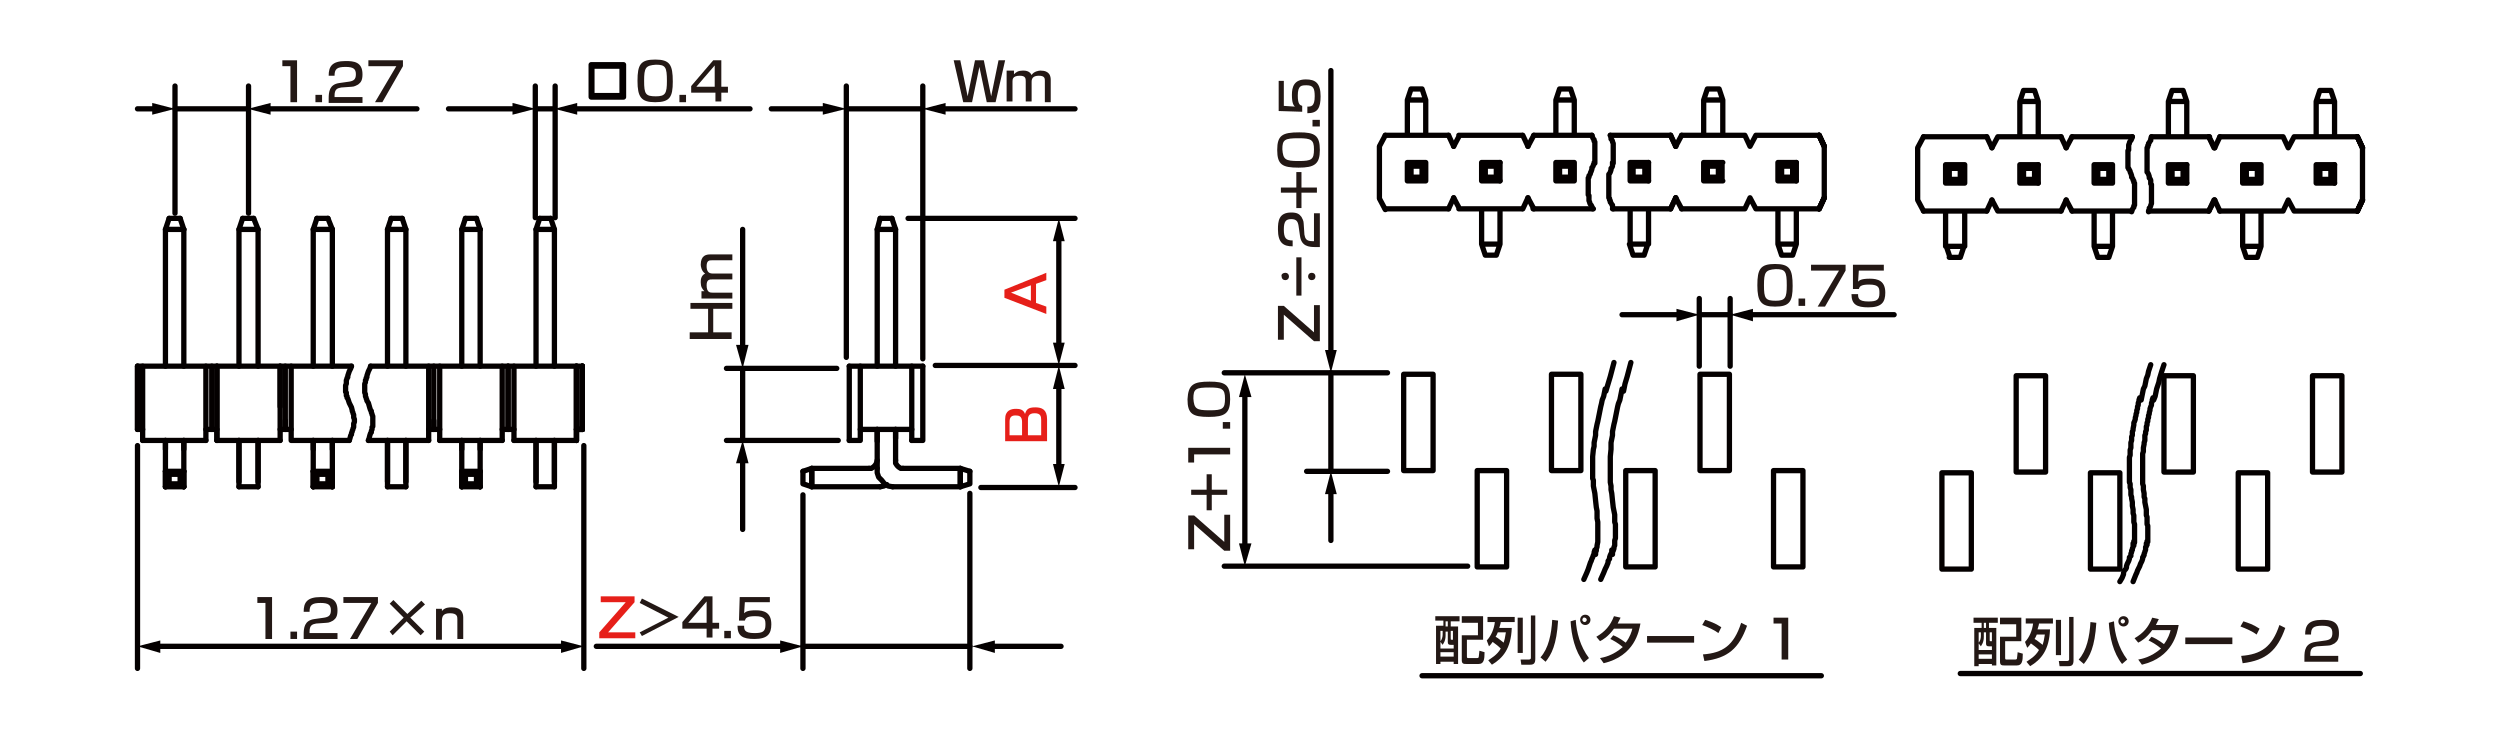 <?xml version="1.0" encoding="utf-8"?>
<!-- Generator: Adobe Illustrator 28.0.0, SVG Export Plug-In . SVG Version: 6.00 Build 0)  -->
<svg version="1.1" id="レイヤー_1" xmlns="http://www.w3.org/2000/svg" xmlns:xlink="http://www.w3.org/1999/xlink" x="0px"
	 y="0px" width="340px" height="99.6px" viewBox="0 0 340 99.6" style="enable-background:new 0 0 340 99.6;" xml:space="preserve">
<style type="text/css">
	.st0{fill:none;stroke:#040000;stroke-width:0.72;stroke-linecap:round;stroke-linejoin:round;stroke-miterlimit:10;}
	.st1{fill:none;stroke:#040000;stroke-width:0.72;stroke-linecap:round;stroke-linejoin:round;}
	.st2{fill:#040000;}
	.st3{fill:#231815;}
	.st4{fill:#E61F19;}
</style>
<g id="MH0319">
	<line class="st0" x1="231.1" y1="42.8" x2="235.3" y2="42.8"/>
	<line class="st0" x1="235.3" y1="49.8" x2="235.3" y2="40.6"/>
	<line class="st0" x1="231.1" y1="49.8" x2="231.1" y2="40.6"/>
	<line class="st0" x1="123.5" y1="29.7" x2="146.2" y2="29.7"/>
	<line class="st0" x1="127.2" y1="49.7" x2="146.2" y2="49.7"/>
	<line class="st0" x1="133.4" y1="66.3" x2="146.2" y2="66.3"/>
	<line class="st0" x1="23.8" y1="14.8" x2="33.7" y2="14.8"/>
	<line class="st0" x1="33.8" y1="29" x2="33.8" y2="11.7"/>
	<line class="st0" x1="23.8" y1="29" x2="23.8" y2="11.7"/>
	<line class="st0" x1="72.8" y1="14.8" x2="75.4" y2="14.8"/>
	<line class="st0" x1="75.5" y1="29.6" x2="75.5" y2="11.7"/>
	<line class="st0" x1="72.8" y1="29.6" x2="72.8" y2="11.7"/>
	<line class="st0" x1="131.9" y1="67.1" x2="131.9" y2="90.9"/>
	<line class="st0" x1="109.2" y1="67.3" x2="109.2" y2="90.9"/>
	<line class="st0" x1="115.1" y1="14.8" x2="125.5" y2="14.8"/>
	<line class="st0" x1="125.5" y1="48.8" x2="125.5" y2="11.7"/>
	<line class="st0" x1="115.1" y1="48.6" x2="115.1" y2="11.7"/>
	<line class="st0" x1="101" y1="50.1" x2="101" y2="59.9"/>
	<line class="st0" x1="114" y1="59.9" x2="98.8" y2="59.9"/>
	<line class="st0" x1="113.8" y1="50.1" x2="98.8" y2="50.1"/>
	<line class="st0" x1="79.4" y1="60.6" x2="79.4" y2="90.9"/>
	<line class="st0" x1="18.7" y1="60.6" x2="18.7" y2="90.9"/>
	<g>
		<line class="st0" x1="23" y1="64.5" x2="22.5" y2="64.1"/>
		<line class="st0" x1="23" y1="65.8" x2="22.5" y2="66.2"/>
		<line class="st0" x1="24.5" y1="65.8" x2="25" y2="66.2"/>
		<polyline class="st0" points="24.5,65.8 24.5,64.5 25,64.1 		"/>
		<polyline class="st0" points="24.5,65.8 23,65.8 23,64.5 		"/>
		<line class="st0" x1="24.5" y1="64.5" x2="23" y2="64.5"/>
		<line class="st0" x1="25" y1="64.1" x2="22.5" y2="64.1"/>
		<line class="st0" x1="25" y1="66.2" x2="22.5" y2="66.2"/>
		<line class="st0" x1="19.4" y1="58.4" x2="18.7" y2="58.4"/>
		<line class="st0" x1="29.5" y1="58.4" x2="28" y2="58.4"/>
		<line class="st0" x1="22.5" y1="31.2" x2="22.5" y2="49.8"/>
		<line class="st0" x1="25" y1="31.2" x2="25" y2="49.8"/>
		<line class="st0" x1="23" y1="29.7" x2="24.5" y2="29.7"/>
		<polyline class="st0" points="23,29.7 22.5,31.2 25,31.2 		"/>
		<line class="st0" x1="24.5" y1="29.7" x2="25" y2="31.2"/>
		<line class="st0" x1="22.5" y1="64.1" x2="22.5" y2="66.2"/>
		<line class="st0" x1="25" y1="64.1" x2="25" y2="66.2"/>
		<line class="st0" x1="18.7" y1="49.8" x2="18.7" y2="58.4"/>
		<line class="st0" x1="19.4" y1="49.8" x2="19.4" y2="59.9"/>
		<line class="st0" x1="28" y1="49.8" x2="28" y2="59.9"/>
		<line class="st0" x1="28.8" y1="49.8" x2="28.8" y2="58.4"/>
		<line class="st0" x1="19.4" y1="59.9" x2="28" y2="59.9"/>
		<line class="st0" x1="18.7" y1="49.8" x2="18.7" y2="58.4"/>
		<line class="st0" x1="22.5" y1="59.9" x2="22.5" y2="61.1"/>
		<line class="st0" x1="25" y1="59.9" x2="25" y2="61.1"/>
		<line class="st0" x1="29.5" y1="49.8" x2="29.5" y2="59.9"/>
		<line class="st0" x1="38.1" y1="49.8" x2="38.1" y2="59.9"/>
		<line class="st0" x1="29.5" y1="49.8" x2="29.5" y2="59.9"/>
		<line class="st0" x1="35.1" y1="59.9" x2="35.1" y2="65.5"/>
		<line class="st0" x1="32.5" y1="59.9" x2="32.5" y2="65.5"/>
		<polyline class="st0" points="35.1,49.8 35.1,31.2 34.5,29.7 		"/>
		<line class="st0" x1="33" y1="29.7" x2="34.5" y2="29.7"/>
		<line class="st0" x1="32.5" y1="31.2" x2="32.5" y2="49.8"/>
		<polyline class="st0" points="33,29.7 32.5,31.2 35.1,31.2 		"/>
		<line class="st0" x1="29.5" y1="59.9" x2="38.1" y2="59.9"/>
		<line class="st0" x1="35.1" y1="66.2" x2="32.5" y2="66.2"/>
		<line class="st0" x1="38.1" y1="49.8" x2="38.1" y2="55.3"/>
		<line class="st0" x1="42.6" y1="59.9" x2="42.6" y2="61.1"/>
		<line class="st0" x1="45.2" y1="59.9" x2="45.2" y2="61.1"/>
		<line class="st0" x1="43.1" y1="64.5" x2="42.6" y2="64.1"/>
		<line class="st0" x1="43.1" y1="65.8" x2="42.6" y2="66.2"/>
		<line class="st0" x1="44.6" y1="65.8" x2="45.2" y2="66.2"/>
		<polyline class="st0" points="44.6,65.8 44.6,64.5 45.2,64.1 		"/>
		<polyline class="st0" points="44.6,65.8 43.1,65.8 43.1,64.5 		"/>
		<line class="st0" x1="44.6" y1="64.5" x2="43.1" y2="64.5"/>
		<line class="st0" x1="45.2" y1="64.1" x2="42.6" y2="64.1"/>
		<line class="st0" x1="45.2" y1="66.2" x2="42.6" y2="66.2"/>
		<line class="st0" x1="39.6" y1="58.4" x2="38.1" y2="58.4"/>
		<line class="st0" x1="42.6" y1="31.2" x2="42.6" y2="49.8"/>
		<line class="st0" x1="45.2" y1="31.2" x2="45.2" y2="49.8"/>
		<line class="st0" x1="43.1" y1="29.7" x2="44.6" y2="29.7"/>
		<polyline class="st0" points="43.1,29.7 42.6,31.2 45.2,31.2 		"/>
		<line class="st0" x1="44.6" y1="29.7" x2="45.2" y2="31.2"/>
		<line class="st0" x1="42.6" y1="64.1" x2="42.6" y2="66.2"/>
		<line class="st0" x1="45.2" y1="64.1" x2="45.2" y2="66.2"/>
		<polyline class="st0" points="47.5,59.9 39.6,59.9 39.6,49.8 		"/>
		<line class="st0" x1="78.4" y1="49.8" x2="78.4" y2="59.9"/>
		<line class="st0" x1="79.2" y1="49.8" x2="79.2" y2="58.4"/>
		<line class="st0" x1="55.2" y1="59.9" x2="55.2" y2="65.5"/>
		<line class="st0" x1="52.7" y1="59.9" x2="52.7" y2="65.5"/>
		<polyline class="st0" points="55.2,49.8 55.2,31.2 54.7,29.7 		"/>
		<line class="st0" x1="53.2" y1="29.7" x2="54.7" y2="29.7"/>
		<line class="st0" x1="52.7" y1="31.2" x2="52.7" y2="49.8"/>
		<polyline class="st0" points="53.2,29.7 52.7,31.2 55.2,31.2 		"/>
		<line class="st0" x1="79.2" y1="58.4" x2="78.4" y2="58.4"/>
		<line class="st0" x1="50.1" y1="59.9" x2="58.3" y2="59.9"/>
		<line class="st0" x1="55.2" y1="66.2" x2="52.7" y2="66.2"/>
		<line class="st0" x1="79.2" y1="49.8" x2="79.2" y2="58.4"/>
		<line class="st0" x1="78.4" y1="49.8" x2="78.4" y2="59.9"/>
		<line class="st0" x1="79.2" y1="49.8" x2="79.2" y2="58.4"/>
		<polyline class="st0" points="79.2,49.8 79.2,58.4 78.4,58.4 		"/>
		<line class="st0" x1="18.7" y1="49.8" x2="47.8" y2="49.8"/>
		<line class="st0" x1="38.8" y1="49.8" x2="38.8" y2="58.4"/>
		<polygon class="st0" points="38.8,57.2 38.8,58.4 38.8,57.2 38.8,58.4 38.8,57.2 38.8,58.4 		"/>
		<line class="st0" x1="59" y1="49.8" x2="59" y2="58.4"/>
		<polygon class="st0" points="59,57.2 59,58.4 59,57.2 59,58.4 59,57.2 59,58.4 		"/>
		<polyline class="st0" points="58.3,55.3 58.3,49.8 58.3,59.9 		"/>
		<line class="st0" x1="62.8" y1="59.9" x2="62.8" y2="61.1"/>
		<line class="st0" x1="65.3" y1="59.9" x2="65.3" y2="61.1"/>
		<line class="st0" x1="63.3" y1="64.5" x2="62.8" y2="64.1"/>
		<line class="st0" x1="63.3" y1="65.8" x2="62.8" y2="66.2"/>
		<line class="st0" x1="64.8" y1="65.8" x2="65.3" y2="66.2"/>
		<polyline class="st0" points="64.8,65.8 64.8,64.5 65.3,64.1 		"/>
		<polyline class="st0" points="64.8,65.8 63.3,65.8 63.3,64.5 		"/>
		<line class="st0" x1="64.8" y1="64.5" x2="63.3" y2="64.5"/>
		<line class="st0" x1="65.3" y1="64.1" x2="62.8" y2="64.1"/>
		<line class="st0" x1="65.3" y1="66.2" x2="62.8" y2="66.2"/>
		<line class="st0" x1="59.8" y1="58.4" x2="58.3" y2="58.4"/>
		<line class="st0" x1="69.9" y1="58.4" x2="68.3" y2="58.4"/>
		<line class="st0" x1="62.8" y1="31.2" x2="62.8" y2="49.8"/>
		<line class="st0" x1="65.3" y1="31.2" x2="65.3" y2="49.8"/>
		<line class="st0" x1="63.3" y1="29.7" x2="64.8" y2="29.7"/>
		<polyline class="st0" points="63.3,29.7 62.8,31.2 65.3,31.2 		"/>
		<line class="st0" x1="64.8" y1="29.7" x2="65.3" y2="31.2"/>
		<line class="st0" x1="62.8" y1="64.1" x2="62.8" y2="66.2"/>
		<line class="st0" x1="65.3" y1="64.1" x2="65.3" y2="66.2"/>
		<line class="st0" x1="59.8" y1="49.8" x2="59.8" y2="59.9"/>
		<line class="st0" x1="68.3" y1="49.8" x2="68.3" y2="59.9"/>
		<line class="st0" x1="69.1" y1="49.8" x2="69.1" y2="58.4"/>
		<line class="st0" x1="59.8" y1="59.9" x2="68.3" y2="59.9"/>
		<line class="st0" x1="69.1" y1="49.8" x2="69.1" y2="58.4"/>
		<path class="st0" d="M69.9,49.8v10.1V49.8z"/>
		<line class="st0" x1="75.4" y1="59.9" x2="75.4" y2="65.5"/>
		<line class="st0" x1="72.9" y1="59.9" x2="72.9" y2="65.5"/>
		<polyline class="st0" points="75.4,49.8 75.4,31.2 74.9,29.7 		"/>
		<line class="st0" x1="73.4" y1="29.7" x2="74.9" y2="29.7"/>
		<line class="st0" x1="72.9" y1="31.2" x2="72.9" y2="49.8"/>
		<polyline class="st0" points="73.4,29.7 72.9,31.2 75.4,31.2 		"/>
		<line class="st0" x1="69.9" y1="59.9" x2="78.4" y2="59.9"/>
		<line class="st0" x1="75.4" y1="66.2" x2="72.9" y2="66.2"/>
		<line class="st0" x1="50.4" y1="49.8" x2="79.2" y2="49.8"/>
		<polyline class="st0" points="47.8,49.8 47.7,50.1 47.5,50.5 47.4,50.8 47.3,51.1 47.3,51.3 47.2,51.4 47.2,51.5 47.1,51.7 
			47.1,51.9 47.1,52 47.1,52.2 47,52.4 47,52.7 47,52.8 47,53 47,53.3 47.1,53.4 47.1,53.6 47.1,53.8 47.2,53.9 47.2,54.1 
			47.3,54.2 47.4,54.5 47.5,54.8 47.8,55.4 47.9,55.8 47.9,55.9 48,56.1 48,56.2 48.1,56.4 48.1,56.5 48.1,56.7 48.1,56.8 48.2,57 
			48.2,57.4 48.1,57.6 48.1,57.8 48.1,57.9 48.1,58.1 48,58.3 48,58.4 47.9,58.6 47.9,58.7 47.8,58.9 47.8,59.1 47.7,59.2 
			47.6,59.6 47.5,59.9 		"/>
		<polyline class="st0" points="50.4,49.8 50.3,50.1 50.1,50.5 50,50.8 49.9,51.1 49.9,51.3 49.8,51.4 49.8,51.6 49.7,51.7 
			49.7,51.9 49.7,52 49.6,52.2 49.6,52.4 49.6,52.5 49.6,53.2 49.6,53.3 49.6,53.4 49.7,53.6 49.7,53.8 49.7,53.9 49.8,54.1 
			49.8,54.2 49.9,54.4 49.9,54.5 50.1,54.8 50.3,55.5 50.4,55.8 50.5,55.9 50.5,56.1 50.6,56.3 50.6,56.4 50.7,56.6 50.7,56.7 
			50.7,56.8 50.7,57 50.7,57.5 50.7,57.7 50.7,57.8 50.7,58 50.6,58.1 50.6,58.3 50.6,58.4 50.5,58.6 50.5,58.8 50.4,58.9 
			50.3,59.2 50.2,59.6 50.1,59.9 		"/>
		<line class="st0" x1="79.2" y1="49.8" x2="79.2" y2="58.4"/>
		<polygon class="st0" points="79.2,57.2 79.2,58.4 79.2,57.2 79.2,58.4 79.2,57.2 79.2,58.4 		"/>
		<polyline class="st0" points="78.4,55.3 78.4,49.8 78.4,59.9 		"/>
		<line class="st0" x1="79.2" y1="58.4" x2="78.4" y2="58.4"/>
		<line class="st0" x1="72.9" y1="59.9" x2="72.9" y2="66.2"/>
		<line class="st0" x1="75.4" y1="59.9" x2="75.4" y2="66.2"/>
		<line class="st0" x1="62.8" y1="59.9" x2="62.8" y2="66.2"/>
		<line class="st0" x1="65.3" y1="59.9" x2="65.3" y2="66.2"/>
		<line class="st0" x1="52.7" y1="59.9" x2="52.7" y2="66.2"/>
		<line class="st0" x1="55.2" y1="59.9" x2="55.2" y2="66.2"/>
		<line class="st0" x1="42.6" y1="59.9" x2="42.6" y2="66.2"/>
		<line class="st0" x1="45.2" y1="59.9" x2="45.2" y2="66.2"/>
		<line class="st0" x1="32.5" y1="59.9" x2="32.5" y2="66.2"/>
		<line class="st0" x1="35.1" y1="59.9" x2="35.1" y2="66.2"/>
		<line class="st0" x1="22.5" y1="59.9" x2="22.5" y2="66.2"/>
		<line class="st0" x1="25" y1="59.9" x2="25" y2="66.2"/>
	</g>
	<g>
		<polyline class="st0" points="119.7,66.2 120.2,66.1 120.6,65.9 		"/>
		<g>
			<line class="st0" x1="119.3" y1="58.4" x2="119.3" y2="63.7"/>
			<line class="st0" x1="121.8" y1="58.4" x2="121.8" y2="59.6"/>
			<polyline class="st0" points="121.8,62.6 121.8,63 122,63.3 122.2,63.5 122.5,63.7 122.8,63.7 			"/>
			<polyline class="st0" points="119.3,63.7 119.3,64.3 119.5,64.9 119.9,65.3 120.3,65.8 120.8,66.1 121.4,66.2 			"/>
			<polyline class="st0" points="118.2,63.7 118.5,63.7 118.8,63.5 119,63.3 119.2,63 119.3,62.6 			"/>
			<polyline class="st0" points="119.7,66.2 110.4,66.2 110.4,63.7 			"/>
			<line class="st0" x1="110.4" y1="63.7" x2="118.2" y2="63.7"/>
			<polyline class="st0" points="109.2,64.1 109.2,65.8 110.4,66.2 			"/>
			<polyline class="st0" points="109.2,64.1 110.4,63.7 110.4,66.2 			"/>
			<polyline class="st0" points="130.6,66.2 130.6,63.7 131.9,64.1 			"/>
			<polyline class="st0" points="130.6,66.2 131.9,65.8 131.9,64.1 			"/>
			<line class="st0" x1="130.6" y1="63.7" x2="122.8" y2="63.7"/>
			<polyline class="st0" points="130.6,63.7 130.6,66.2 121.4,66.2 			"/>
			<line class="st0" x1="115.5" y1="49.8" x2="125.5" y2="49.8"/>
			<polyline class="st0" points="117,49.8 117,59.9 115.5,59.9 			"/>
			<line class="st0" x1="124" y1="49.8" x2="124" y2="59.9"/>
			<line class="st0" x1="117" y1="58.4" x2="124" y2="58.4"/>
			<polyline class="st0" points="125.5,49.8 125.5,59.9 124,59.9 			"/>
			<line class="st0" x1="115.5" y1="49.8" x2="115.5" y2="59.9"/>
			<line class="st0" x1="119.7" y1="29.7" x2="119.3" y2="31.2"/>
			<polyline class="st0" points="119.3,49.8 119.3,31.2 121.8,31.2 			"/>
			<line class="st0" x1="119.7" y1="29.7" x2="121.3" y2="29.7"/>
			<polyline class="st0" points="121.3,29.7 121.8,31.2 121.8,49.8 			"/>
			<line class="st0" x1="119.3" y1="58.4" x2="119.3" y2="60"/>
			<line class="st0" x1="121.8" y1="58.4" x2="121.8" y2="62.6"/>
		</g>
	</g>
	<rect x="211" y="50.9" class="st0" width="4" height="13.1"/>
	<rect x="200.9" y="64" class="st0" width="4" height="13.1"/>
	<rect x="190.9" y="50.9" class="st0" width="4" height="13.1"/>
	<rect x="231.2" y="50.9" class="st0" width="4" height="13.1"/>
	<rect x="221.1" y="64" class="st0" width="4" height="13.1"/>
	<rect x="241.2" y="64" class="st0" width="4" height="13.1"/>
	<rect x="274.2" y="51.1" class="st0" width="4" height="13.1"/>
	<rect x="264.1" y="64.3" class="st0" width="4" height="13.1"/>
	<polyline class="st0" points="221.8,49.3 221.3,51.2 221,52.2 220.8,53.2 220.6,52.9 220.5,53.4 220.4,53.9 220.3,54.4 220.1,54.9 
		220,55.3 219.9,55.8 219.8,56.3 219.7,56.8 219.6,57.3 219.5,57.7 219.4,58.2 219.3,58.7 219.3,59.2 219.1,60.2 219.1,60.7 
		219.1,61.1 219,62.1 219,62.6 219,64.6 219,65.1 219,65.3 219,65.6 219.1,66.1 219.1,66.6 219.2,67.1 219.3,68.1 219.4,69 
		219.5,69.5 219.6,70 219.6,70.5 219.6,71 219.7,71.3 219.7,73.2 219.6,73.5 219.6,73.7 219.6,73.9 219.6,74.2 219.5,74.4 
		219.5,74.6 219.4,74.9 219.3,75.1 219.3,75.4 219.2,74.8 219.2,75.1 219.1,75.3 219,75.5 218.9,75.8 218.9,76 218.7,76.3 
		218.7,76.5 218.5,77 218.3,77.4 218.1,77.9 217.7,78.8 	"/>
	<polyline class="st0" points="219.5,49.3 219,51.2 218.7,52.2 218.4,53.2 218.3,52.9 218.2,53.4 218.1,53.9 217.9,54.4 217.8,54.9 
		217.7,55.3 217.6,55.8 217.5,56.3 217.4,56.8 217.3,57.3 217.2,57.7 217.1,58.2 217,58.7 217,59.2 216.9,59.7 216.8,60.2 
		216.8,60.7 216.7,61.1 216.6,62.1 216.6,62.6 216.6,63.1 216.6,64.1 216.6,64.6 216.6,65.1 216.7,65.3 216.7,65.6 216.7,66.1 
		216.8,66.6 216.9,67.1 217,68.1 217.1,69 217.2,69.5 217.2,70 217.2,70.5 217.3,71 217.3,71.5 217.3,71.8 217.3,73 217.3,73.2 
		217.3,73.5 217.3,73.7 217.2,74.2 217.2,74.4 217.1,74.6 217.1,74.9 217,75.1 217,75.4 216.9,74.8 216.8,75.1 216.8,75.3 
		216.7,75.5 216.6,75.8 216.5,76 216.4,76.3 216.3,76.5 216,77.4 215.8,77.9 215.4,78.8 	"/>
	<polyline class="st0" points="294.3,49.6 294,50.5 293.7,51.5 293.6,52 293.3,52.9 293.2,53.4 293.1,53.9 292.9,54.4 292.8,54.1 
		292.7,54.4 292.7,54.6 292.6,54.8 292.6,55.1 292.5,55.3 292.4,55.6 292.4,55.8 292.3,56.1 292.3,56.3 292.2,56.5 292.2,56.8 
		292.1,57 292.1,57.3 292,57.5 292,57.8 291.9,58 291.9,58.3 291.9,58.5 291.8,58.7 291.8,59 291.7,59.2 291.7,59.4 291.7,59.7 
		291.7,59.9 291.6,60.2 291.6,60.4 291.5,60.9 291.5,61.2 291.5,61.4 291.4,61.7 291.4,62.2 291.4,62.4 291.4,62.9 291.4,63.1 
		291.4,64.6 291.4,64.9 291.4,65.3 291.4,65.6 291.4,65.8 291.5,66.1 291.5,66.3 291.5,66.6 291.6,67.1 291.6,67.3 291.6,67.6 
		291.7,67.8 291.7,68.3 291.8,68.8 291.9,69.3 291.9,69.6 291.9,69.8 291.9,70.1 292,70.3 292,70.5 292,70.8 292,71 292,71.3 
		292.1,71.5 292.1,71.8 292.1,72 292.1,73.1 292.1,73.2 292.1,73.7 292,73.8 292,74 292,74.1 292,73.6 292,73.7 292,73.8 
		291.9,73.9 291.9,74 291.9,74.2 291.9,74.3 291.8,74.4 291.8,74.5 291.8,74.6 291.8,74.8 291.7,75 291.7,75.1 291.6,75.3 
		291.6,75.5 291.5,75.6 291.5,75.7 291.4,75.8 291.4,76 291.3,76.3 291.2,76.5 291.1,76.7 291,77 290.9,77.2 290.8,77.4 290.7,77.6 
		290.6,77.9 290.5,78.1 290.3,78.6 290.1,79.1 	"/>
	<polyline class="st0" points="292.5,49.6 292.2,50.5 292.1,51 291.9,51.5 291.8,52 291.7,52.5 291.5,52.9 291.4,53.4 291.3,53.9 
		291.2,54.4 291,54.1 290.9,54.4 290.9,54.6 290.8,54.8 290.8,55.1 290.7,55.3 290.7,55.6 290.6,55.8 290.6,56.1 290.5,56.3 
		290.5,56.5 290.4,56.8 290.4,57 290.3,57.3 290.2,57.5 290.2,57.8 290.1,58.3 290.1,58.5 290,58.7 290,59.2 289.9,59.4 289.9,59.7 
		289.9,59.9 289.8,60.2 289.8,60.4 289.8,60.7 289.8,60.9 289.7,61.2 289.7,61.4 289.7,61.7 289.7,61.9 289.6,62.2 289.6,62.4 
		289.6,62.6 289.6,65.1 289.6,65.3 289.6,65.6 289.7,65.8 289.7,66.1 289.7,66.3 289.8,66.6 289.8,66.8 289.8,67.1 289.8,67.3 
		289.9,67.6 289.9,67.8 290,68.3 290,68.8 290.1,69.3 290.1,69.6 290.1,69.8 290.2,70.1 290.2,70.3 290.2,70.5 290.2,70.8 290.2,71 
		290.3,71.3 290.3,71.5 290.3,71.8 290.3,73.5 290.3,73.6 290.3,73.8 290.2,74 290.2,74.2 290.2,73.6 290.2,73.7 290.2,73.8 
		290.1,73.9 290.1,74 290.1,74.2 290.1,74.3 290.1,74.4 290,74.6 290,74.8 289.9,74.9 289.9,75 289.9,75.1 289.8,75.3 289.8,75.5 
		289.8,75.6 289.7,75.7 289.6,75.8 289.6,76 289.5,76.3 289.4,76.5 289.3,76.7 289.2,77 289.2,77.2 289.1,77.4 288.9,77.6 
		288.8,77.9 288.8,78.1 288.6,78.6 288.3,79.1 	"/>
	<rect x="314.5" y="51.1" class="st0" width="4" height="13.1"/>
	<rect x="304.4" y="64.3" class="st0" width="4" height="13.1"/>
	<rect x="294.3" y="51.1" class="st0" width="4" height="13.1"/>
	<rect x="284.3" y="64.3" class="st0" width="4" height="13.1"/>
	<line class="st0" x1="266.6" y1="91.6" x2="321" y2="91.6"/>
	<line class="st0" x1="193.4" y1="91.9" x2="247.7" y2="91.9"/>
	<path class="st0" d="M261.6,18.6l-0.8,1.5v7.1l0.8,1.5 M270.2,18.6l0.7,1.5 M270.2,28.7l0.7-1.5"/>
	<path class="st0" d="M266.6,22.9v1.5 M266.6,22.9h-1.5v1.5 M265.1,24.4h1.5 M264.6,22.4h2.5 M267.2,22.4v2.5h-2.5 M265.1,22.9
		l-0.5-0.5v2.5 M266.6,22.9l0.5-0.5 M266.6,24.4l0.5,0.5 M265.1,24.4l-0.5,0.5"/>
	<path class="st0" d="M266.6,35l0.5-1.5 M267.2,33.5h-2.5l0.5,1.5 M265.1,35h1.5 M267.2,33.5v-4.8 M264.6,33.5v-4.8 M261.6,18.6h8.6
		 M261.6,28.7h8.6"/>
	<path class="st0" d="M271.7,28.7h8.6 M271.7,18.6h8.6 M270.9,27.2l0.8,1.5 M271.7,18.6l-0.8,1.5 M274.7,13.8l0.5-1.5 M274.7,18.6
		v-4.8h2.5 M277.2,18.6v-4.8 M277.2,13.8l-0.5-1.5h-1.5"/>
	<path class="st0" d="M275.2,22.9l-0.5-0.5v2.5 M275.2,24.4l-0.5,0.5 M274.7,22.4h2.5 M274.7,24.9h2.5"/>
	<path class="st0" d="M280.3,18.6l0.7,1.5 M280.3,28.7l0.7-1.5"/>
	<path class="st0" d="M276.7,22.9l0.5-0.5 M276.7,24.4l0.5,0.5 M275.2,22.9v1.5 M276.7,22.9v1.5 M277.2,22.4v2.5 M275.2,22.9h1.5
		 M275.2,24.4h1.5"/>
	<path class="st0" d="M281.8,18.6l-0.8,1.5 M281,27.2l0.8,1.5"/>
	<path class="st0" d="M286.8,22.9v1.5 M286.8,22.9h-1.5v1.5 M285.3,24.4h1.5 M284.8,22.4h2.5 M287.3,22.4v2.5h-2.5 M285.3,22.9
		l-0.5-0.5v2.5 M286.8,22.9l0.5-0.5 M286.8,24.4l0.5,0.5 M285.3,24.4l-0.5,0.5"/>
	<path class="st0" d="M292.2,28.7h8.2 M292.6,18.6h7.9 M294.9,13.8l0.5-1.5 M294.9,18.6v-4.8h2.5 M297.4,18.6v-4.8 M297.4,13.8
		l-0.5-1.5h-1.5 M286.8,35l0.5-1.5 M287.3,33.5h-2.5l0.5,1.5 M285.3,35h1.5 M287.3,33.5v-4.8 M284.8,33.5v-4.8 M281.8,18.6h8.2
		 M281.8,28.7h7.9"/>
	<path class="st0" d="M295.4,22.9l-0.5-0.5v2.5 M295.4,24.4l-0.5,0.5 M294.9,22.4h2.5 M294.9,24.9h2.5"/>
	<path class="st0" d="M300.4,18.6l0.7,1.5 M300.4,28.7l0.7-1.5"/>
	<path class="st0" d="M296.9,22.9l0.5-0.5 M296.9,24.4l0.5,0.5 M295.4,22.9v1.5 M296.9,22.9v1.5 M297.4,22.4v2.5 M295.4,22.9h1.5
		 M295.4,24.4h1.5"/>
	<line class="st0" x1="300.4" y1="18.6" x2="301.2" y2="20.1"/>
	<line class="st0" x1="300.4" y1="28.7" x2="301.2" y2="27.2"/>
	<line class="st0" x1="301.9" y1="18.6" x2="301.2" y2="20.1"/>
	<line class="st0" x1="301.2" y1="27.2" x2="301.9" y2="28.7"/>
	<path class="st0" d="M307,22.9v1.5 M307,22.9h-1.5v1.5 M305.5,24.4h1.5 M305,22.4h2.5 M307.5,22.4v2.5H305 M305.5,22.9l-0.5-0.5
		v2.5 M307,22.9l0.5-0.5 M307,24.4l0.5,0.5 M305.5,24.4l-0.5,0.5"/>
	<path class="st0" d="M312,28.7h8.6 M312,18.6h8.6 M311.2,27.2l0.8,1.5 M312,18.6l-0.8,1.5 M315,13.8l0.5-1.5 M315,18.6v-4.8h2.5
		 M317.5,18.6v-4.8 M317.5,13.8l-0.5-1.5h-1.5 M310.5,18.6l0.7,1.5 M310.5,28.7l0.7-1.5 M307,35l0.5-1.5 M307.5,33.5H305l0.5,1.5
		 M305.5,35h1.5 M307.5,33.5v-4.8 M305,33.5v-4.8 M301.9,18.6h8.6 M301.9,28.7h8.6"/>
	<path class="st0" d="M315.5,22.9l-0.5-0.5v2.5 M315.5,24.4l-0.5,0.5 M315,22.4h2.5 M315,24.9h2.5"/>
	<path class="st0" d="M320.6,18.6l0.7,1.5 M320.6,28.7l0.7-1.5"/>
	<path class="st0" d="M317,22.9l0.5-0.5 M317,24.4l0.5,0.5 M315.5,22.9v1.5 M317,22.9v1.5 M317.5,22.4v2.5 M315.5,22.9h1.5
		 M315.5,24.4h1.5"/>
	<line class="st0" x1="320.6" y1="18.6" x2="321.3" y2="20.1"/>
	<line class="st0" x1="320.6" y1="28.7" x2="321.3" y2="27.2"/>
	<line class="st0" x1="320.6" y1="18.6" x2="321.3" y2="20.1"/>
	<line class="st0" x1="320.6" y1="28.7" x2="321.3" y2="27.2"/>
	<polyline class="st0" points="320.6,28.7 321.3,27.2 321.3,20.1 320.6,18.6 	"/>
	<path class="st0" d="M290,18.6l-0.1,0.3l-0.1,0.2l-0.1,0.1l-0.1,0.2v0.1l-0.1,0.2v0.1v0.1V20v0.1v0.1v0.1v0.1l-0.1,0.1v0.1v0.1v0.1
		v0.1V21v0.1V22v0.1v0.1v0.1v0.1v0.1v0.1v0.1v0.1l0.1,0.1V23v0l0.1,0.1l0.1,0.2v0.1l0.1,0.2l0.1,0.3v0.2l0.1,0.1l0.1,0.2v0.1
		l0.1,0.1v0.1v0.1l0.1,0.1V25v0.1v0.1v0.1v0.1v0.1v0.1v0.1v0.6v0.1v0.2v0.1v0.1v0.1V27v0.1v0.1v0.1v0.1v0.1v0.1v0.1v0.2l-0.1,0.1
		v0.2l-0.1,0.1l-0.1,0.2l-0.1,0.3 M292.6,18.6l-0.1,0.3v0.2l-0.1,0.1l-0.1,0.2l-0.1,0.1v0.2l-0.1,0.1V20l-0.1,0.1v0.1v0.1v0.1v0.1
		v0.1v0.1v0.1v0.1V21v0.1v0.1V22v0.1v0.2v0.1v0.1v0.1v0.1v0.1v0.1V23v0.1v0.1V23v0.1v0.1v0.2l0.1,0.1l0.1,0.2l0.1,0.3v0.2l0.1,0.1
		l0.1,0.2v0.1v0.1v0.1v0.1V25l0.1,0.1v0.1v0.1v0.1v0.1v0.1v0.1v0.1v0.1v0.7v0.1v0.1v0.1V27v0.1V27v0.1v0.1v0.1v0.1v0.1v0.1v0.1
		l-0.1,0.2V28l-0.1,0.2l-0.1,0.1v0.2l-0.1,0.3"/>
	<g>
		<path class="st0" d="M188.4,18.4l-0.8,1.5V27l0.8,1.5 M197.7,26.9l-0.7,1.5 M197.7,19.9l-0.7-1.5"/>
		<path class="st0" d="M193.4,22.6v1.5 M191.9,22.6v1.5h1.5 M193.4,22.6h-1.5 M193.9,24.6h-2.5 M191.4,22.1h2.5v2.5 M191.4,22.1v2.5
			l0.5-0.5 M193.9,24.6l-0.5-0.5 M193.9,22.1l-0.5,0.5 M191.4,22.1l0.5,0.5"/>
		<path class="st0" d="M193.9,13.6l-0.5-1.5 M191.9,12.1l-0.5,1.5h2.5 M193.4,12.1h-1.5 M193.9,18.4v-4.8 M191.4,18.4v-4.8
			 M197,28.4h-8.6 M197,18.4h-8.6"/>
		<path class="st0" d="M207,18.4h-8.6 M207,28.4h-8.6 M198.5,18.4l-0.8,1.5 M197.7,26.9l0.8,1.5 M202,34.7l-0.5-1.5 M204,33.2h-2.5
			v-4.8 M204,33.2v-4.8 M202,34.7h1.5l0.5-1.5"/>
		<path class="st0" d="M201.5,22.1v2.5l0.5-0.5 M201.5,22.1l0.5,0.5 M204,24.6h-2.5 M204,22.1h-2.5"/>
		<path class="st0" d="M207.8,26.9l-0.7,1.5 M207.8,19.9l-0.7-1.5"/>
		<path class="st0" d="M204,24.6l-0.5-0.5 M204,22.1l-0.5,0.5 M202,22.6v1.5 M203.5,22.6v1.5 M204,22.1v2.5 M203.5,24.1H202
			 M203.5,22.6H202"/>
		<path class="st0" d="M207.8,26.9l0.8,1.5 M208.6,18.4l-0.8,1.5"/>
		<path class="st0" d="M213.6,22.6v1.5 M212.1,22.6v1.5h1.5 M213.6,22.6h-1.5 M214.1,24.6h-2.5 M211.6,22.1h2.5v2.5 M211.6,22.1v2.5
			l0.5-0.5 M214.1,24.6l-0.5-0.5 M214.1,22.1l-0.5,0.5 M211.6,22.1l0.5,0.5"/>
		<path class="st0" d="M227.2,18.4H219 M227.2,28.4h-7.9 M222.1,34.7l-0.5-1.5 M224.2,33.2h-2.5v-4.8 M224.2,33.2v-4.8 M222.1,34.7
			h1.5l0.5-1.5 M214.1,13.6l-0.5-1.5 M212.1,12.1l-0.5,1.5h2.5 M213.6,12.1h-1.5 M214.1,18.4v-4.8 M211.6,18.4v-4.8 M216.7,28.4
			h-8.2 M216.5,18.4h-7.9"/>
		<path class="st0" d="M221.7,22.1v2.5l0.5-0.5 M221.7,22.1l0.5,0.5 M224.2,24.6h-2.5 M224.2,22.1h-2.5"/>
		<path class="st0" d="M227.9,26.9l-0.7,1.5 M227.9,19.9l-0.7-1.5"/>
		<path class="st0" d="M224.2,24.6l-0.5-0.5 M224.2,22.1l-0.5,0.5 M222.1,22.6v1.5 M223.7,22.6v1.5 M224.2,22.1v2.5 M223.7,24.1
			h-1.5 M223.7,22.6h-1.5"/>
		<line class="st0" x1="227.9" y1="26.9" x2="227.2" y2="28.4"/>
		<line class="st0" x1="227.9" y1="19.9" x2="227.2" y2="18.4"/>
		<line class="st0" x1="227.9" y1="26.9" x2="228.7" y2="28.4"/>
		<line class="st0" x1="228.7" y1="18.4" x2="227.9" y2="19.9"/>
		<path class="st0" d="M233.7,22.6v1.5 M232.2,22.6v1.5h1.5 M233.7,22.6h-1.5 M234.3,24.6h-2.5 M231.7,22.1h2.5v2.5 M231.7,22.1v2.5
			l0.5-0.5 M234.3,24.6l-0.5-0.5 M234.3,22.1l-0.5,0.5 M231.7,22.1l0.5,0.5"/>
		<path class="st0" d="M247.4,18.4h-8.6 M247.4,28.4h-8.6 M238.8,18.4l-0.8,1.5 M238,26.9l0.8,1.5 M242.3,34.7l-0.5-1.5 M244.3,33.2
			h-2.5v-4.8 M244.3,33.2v-4.8 M242.3,34.7h1.5l0.5-1.5 M238,26.9l-0.7,1.5 M238,19.9l-0.7-1.5 M234.3,13.6l-0.5-1.5 M232.2,12.1
			l-0.5,1.5h2.5 M233.7,12.1h-1.5 M234.3,18.4v-4.8 M231.7,18.4v-4.8 M237.3,28.4h-8.6 M237.3,18.4h-8.6"/>
		<path class="st0" d="M241.8,22.1v2.5l0.5-0.5 M241.8,22.1l0.5,0.5 M244.3,24.6h-2.5 M244.3,22.1h-2.5"/>
		<path class="st0" d="M248.1,26.9l-0.7,1.5 M248.1,19.9l-0.7-1.5"/>
		<path class="st0" d="M244.3,24.6l-0.5-0.5 M244.3,22.1l-0.5,0.5 M242.3,22.6v1.5 M243.8,22.6v1.5 M244.3,22.1v2.5 M243.8,24.1
			h-1.5 M243.8,22.6h-1.5"/>
		<line class="st0" x1="248.1" y1="26.9" x2="247.4" y2="28.4"/>
		<line class="st0" x1="248.1" y1="19.9" x2="247.4" y2="18.4"/>
		<line class="st0" x1="248.1" y1="26.9" x2="247.4" y2="28.4"/>
		<line class="st0" x1="248.1" y1="19.9" x2="247.4" y2="18.4"/>
		<polyline class="st0" points="247.4,28.4 248.1,26.9 248.1,19.9 247.4,18.4 		"/>
		<path class="st0" d="M216.5,18.4l0.1,0.3l0.1,0.2l0.1,0.1v0.2l0.1,0.1v0.2v0.1v0.1v0.1v0.1V20v0.1v0.1v0.1v0.1v0.1v0.1v0.2v0.1
			v0.6v0.1v0.1v0.1v0.1V22v0.1v0.1V22l-0.1,0.1v0.1v0.1l-0.1,0.1v0.1l-0.1,0.2l-0.1,0.1V23l-0.1,0.3l-0.1,0.2v0.1l-0.1,0.2l-0.1,0.1
			V24v0.1l-0.1,0.1v0.1v0.1v0.1v0.1v0.1v0.1v0.1V25v0.9V26v0.1v0.1v0.1v0.1v0.1l0.1,0.1v0.1v0.1v0.1V27v0.1v0.1v0.1l0.1,0.2v0.1
			l0.1,0.2l0.1,0.1l0.1,0.2l0.1,0.3 M219,18.4l0.1,0.3v0.2l0.1,0.1l0.1,0.2v0.1l0.1,0.2v0.1v0.1v0.1v0.1V20v0.1v0.1v0.1v0.1v0.1v0.1
			v0.1v0.1v0.7v0.1v0.1v0.1v0.1V22v0.1v0.1V22l-0.1,0.1v0.1v0.1v0.1v0.1v0.1l-0.1,0.2l-0.1,0.1v0.2l-0.1,0.3l-0.1,0.2l-0.1,0.1v0.2
			V24v0.1v0.1v0.1v0.1v0.1v0.1v0.1v0.1v0.1V25v0.1V25v0.1v0.8V26l0,0v0.1v0.1v0.1v0.1v0.1v0.1v0.1v0.1v0.1l0.1,0.1v0.2l0.1,0.1v0.2
			l0.1,0.1l0.1,0.2l0.1,0.1v0.2l0.1,0.3"/>
	</g>
	<line class="st0" x1="166.5" y1="50.7" x2="188.7" y2="50.7"/>
	<line class="st0" x1="177.7" y1="64.1" x2="188.7" y2="64.1"/>
	<line class="st0" x1="166.5" y1="77" x2="199.6" y2="77"/>
	<g>
		<line class="st1" x1="169.3" y1="53.4" x2="169.3" y2="74.4"/>
		<g>
			<polygon class="st2" points="168.5,54 169.3,50.9 170.2,54 			"/>
		</g>
		<g>
			<polygon class="st2" points="168.5,73.9 169.3,77 170.2,73.9 			"/>
		</g>
	</g>
	<line class="st0" x1="181" y1="50.7" x2="181" y2="64.1"/>
	<g>
		<path class="st3" d="M195.1,83.8h3.4v0.7h-1.2v0.7h1v5.1h-0.6V90h-1.8v0.3h-0.6v-5.2h1v-0.7h-1.1v-0.6H195.1z M196.6,85.8v0.6
			c0,0.8-0.3,1.1-0.4,1.3l-0.3-0.4v0.9h1.8v-0.5h-0.4c-0.3,0-0.4-0.1-0.4-0.4v-1.4h-0.3V85.8z M195.9,85.8v1.4
			c0.2-0.2,0.3-0.6,0.3-0.9v-0.5H195.9z M195.9,88.7v0.6h1.8v-0.6H195.9z M196.6,84.5v0.7h0.3v-0.7H196.6z M197.3,85.8v1
			c0,0.2,0,0.2,0.1,0.2h0.2v-1.2H197.3z M198.8,83.8h2.9V87h-2.2v2.3c0,0.2,0.1,0.2,0.2,0.2h1.1c0.2,0,0.2,0,0.3-0.1
			c0-0.1,0.1-0.7,0.1-0.9l0.7,0.2c0,1-0.1,1.6-0.8,1.6h-1.7c-0.3,0-0.6,0-0.6-0.5v-3.4h2.2v-1.7h-2.2V83.8z"/>
		<path class="st3" d="M202.2,87.1c0.6-0.6,1-1.6,1.1-2.5h-1v-0.7h3.7v0.7h-1.9c0,0.2-0.1,0.4-0.2,0.8h1.7c-0.1,2.8-1.2,4.1-2.7,5
			l-0.5-0.6c0.4-0.3,1.2-0.7,1.7-1.6c-0.4-0.4-0.7-0.6-1.1-0.9c-0.2,0.3-0.3,0.4-0.5,0.6L202.2,87.1z M203.7,86
			c-0.1,0.2-0.1,0.3-0.3,0.6c0.4,0.2,0.8,0.6,1.1,0.8c0.1-0.3,0.2-0.7,0.3-1.4H203.7z M207.1,84v4.8h-0.7V84H207.1z M208.8,83.6v6
			c0,0.6-0.2,0.8-0.7,0.8h-1.2l-0.1-0.7h1.1c0.2,0,0.3-0.1,0.3-0.2v-5.8h0.6V83.6z"/>
		<path class="st3" d="M209.5,89.4c1.1-1.2,1.5-3.2,1.6-5.1l0.8,0.1c-0.2,3.3-0.9,4.6-1.7,5.6L209.5,89.4z M214.3,84.3
			c0.1,1.7,0.6,3.6,1.8,5.2l-0.7,0.6c-1.2-1.5-1.7-3.7-1.8-5.6L214.3,84.3z M216.3,84.3c0,0.4-0.3,0.7-0.7,0.7s-0.7-0.3-0.7-0.7
			c0-0.4,0.3-0.7,0.7-0.7S216.3,83.9,216.3,84.3z M215.2,84.3c0,0.2,0.2,0.3,0.3,0.3c0.2,0,0.3-0.2,0.3-0.3c0-0.2-0.2-0.3-0.3-0.3
			C215.4,83.9,215.2,84.1,215.2,84.3z"/>
		<path class="st3" d="M219.4,86.4c0.3,0.1,0.9,0.4,1.7,1c0.6-0.8,0.8-1.5,0.9-1.9h-2.5c-0.8,1.1-1.5,1.5-1.9,1.7l-0.5-0.6
			c1.2-0.7,1.9-1.5,2.4-2.8l0.9,0.2c-0.1,0.2-0.2,0.4-0.4,0.8h3.1c-0.2,1.1-0.8,4.4-5,5.4l-0.5-0.7c0.5-0.1,1.7-0.3,3.1-1.5
			c-0.7-0.6-1.3-0.9-1.7-1.1L219.4,86.4z"/>
		<path class="st3" d="M230.4,86.5v0.9H224v-0.9H230.4z"/>
		<path class="st3" d="M233.7,86.1c-0.5-0.4-1.4-0.8-2.2-1.1l0.4-0.7c0.6,0.2,1.3,0.4,2.2,1L233.7,86.1z M231.6,89
			c2.7-0.2,4.2-1.2,5.2-4.3l0.8,0.4c-1.1,3.1-2.6,4.4-5.8,4.8L231.6,89z"/>
		<path class="st3" d="M243.2,84v5.7h-0.9v-4.9h-1.1V84H243.2z"/>
	</g>
	<g>
		<g>
			<path class="st0" d="M84.8,8.8v4.4h-4.4V8.8H84.8z M80.5,9v4h4.1V9H80.5z"/>
		</g>
	</g>
	<g>
		<line class="st1" x1="21.2" y1="87.9" x2="76.9" y2="87.9"/>
		<g>
			<polygon class="st2" points="21.8,88.8 18.7,87.9 21.8,87.1 			"/>
		</g>
		<g>
			<polygon class="st2" points="76.3,88.8 79.4,87.9 76.3,87.1 			"/>
		</g>
	</g>
	<g>
		<line class="st1" x1="21.2" y1="14.8" x2="18.7" y2="14.8"/>
		<g>
			<polygon class="st2" points="20.7,14 23.8,14.8 20.7,15.6 			"/>
		</g>
	</g>
	<g>
		<line class="st1" x1="36.2" y1="14.8" x2="56.7" y2="14.8"/>
		<g>
			<polygon class="st2" points="36.8,15.6 33.7,14.8 36.8,14 			"/>
		</g>
	</g>
	<g>
		<line class="st1" x1="77.9" y1="14.8" x2="102" y2="14.8"/>
		<g>
			<polygon class="st2" points="78.5,15.6 75.4,14.8 78.5,14 			"/>
		</g>
	</g>
	<g>
		<line class="st1" x1="70.2" y1="14.8" x2="61" y2="14.8"/>
		<g>
			<polygon class="st2" points="69.7,14 72.8,14.8 69.7,15.6 			"/>
		</g>
	</g>
	<g>
		<path class="st3" d="M130.6,8.2l1,4.9l1-4.9h1.2l1,4.9l1-4.9h0.9l-1.3,5.7h-1.2l-1-4.8l-1,4.8H131l-1.3-5.7
			C129.7,8.2,130.6,8.2,130.6,8.2z"/>
		<path class="st3" d="M137.9,9.6v0.5c0.3-0.3,0.6-0.5,1.2-0.5c0.3,0,0.9,0,1.2,0.6c0.3-0.5,1-0.6,1.2-0.6c1.3,0,1.4,0.8,1.4,1.3v3
			h-0.8V11c0-0.3,0-0.7-0.8-0.7c-0.6,0-1,0.2-1,0.8v2.7h-0.8v-2.7c0-0.4,0-0.8-0.8-0.8c-1,0-1,0.5-1,0.8v2.7h-0.8V9.6H137.9z"/>
	</g>
	<g>
		<line class="st1" x1="112.5" y1="14.8" x2="104.9" y2="14.8"/>
		<g>
			<polygon class="st2" points="111.9,14 115.1,14.8 111.9,15.6 			"/>
		</g>
	</g>
	<g>
		<line class="st1" x1="128" y1="14.8" x2="146.2" y2="14.8"/>
		<g>
			<polygon class="st2" points="128.6,15.6 125.5,14.8 128.6,14 			"/>
		</g>
	</g>
	<g>
		<path class="st3" d="M93.9,45.2h2.4V42h-2.4v-0.8h5.7V42H97v3.2h2.5v0.9h-5.7v-0.9H93.9z"/>
		<path class="st3" d="M95.3,39.6h0.5c-0.3-0.3-0.5-0.6-0.5-1.2c0-0.3,0-0.9,0.6-1.2c-0.5-0.3-0.6-1-0.6-1.2c0-1.3,0.8-1.4,1.3-1.4
			h3v0.8h-2.8c-0.3,0-0.7,0-0.7,0.8c0,0.6,0.2,1,0.8,1h2.7V38h-2.7c-0.4,0-0.8,0-0.8,0.8c0,1,0.5,1,0.8,1h2.7v0.8h-4.2v-1H95.3z"/>
	</g>
	<g>
		<line class="st1" x1="101" y1="47.5" x2="101" y2="31.2"/>
		<g>
			<polygon class="st2" points="101.8,46.9 101,50.1 100.1,46.9 			"/>
		</g>
	</g>
	<g>
		<line class="st1" x1="101" y1="62.4" x2="101" y2="72"/>
		<g>
			<polygon class="st2" points="100.1,63 101,59.9 101.8,63 			"/>
		</g>
	</g>
	<line class="st0" x1="109.2" y1="87.9" x2="131.9" y2="87.9"/>
	<g>
		<path class="st4" d="M142.3,37.1v1l-1.4,0.5v2.6l1.4,0.5v1l-5.7-2.2v-1.1L142.3,37.1z M140.2,40.9v-2.1l-2.7,1L140.2,40.9z"/>
	</g>
	<g>
		<path class="st4" d="M136.7,57c0-1.2,0.8-1.4,1.5-1.4c0.5,0,1,0.1,1.2,0.7c0.2-0.6,0.4-0.9,1.4-0.9c0.9,0,1.6,0.3,1.6,1.6v3h-5.7
			V57z M137.4,59.2h1.6v-1.8c0-0.8-0.4-0.9-0.9-0.9c-0.6,0-0.8,0.3-0.8,0.9v1.8H137.4z M139.8,59.2h1.8v-2.1c0-0.5-0.1-0.9-0.9-0.9
			c-0.9,0-0.9,0.6-0.9,1L139.8,59.2L139.8,59.2z"/>
	</g>
	<g>
		<line class="st1" x1="144" y1="32.2" x2="144" y2="47.2"/>
		<g>
			<polygon class="st2" points="143.2,32.8 144,29.7 144.8,32.8 			"/>
		</g>
		<g>
			<polygon class="st2" points="143.2,46.6 144,49.7 144.8,46.6 			"/>
		</g>
	</g>
	<g>
		<line class="st1" x1="144" y1="52.3" x2="144" y2="63.7"/>
		<g>
			<polygon class="st2" points="143.2,52.9 144,49.7 144.8,52.9 			"/>
		</g>
		<g>
			<polygon class="st2" points="143.2,63.1 144,66.2 144.8,63.1 			"/>
		</g>
	</g>
	<g>
		<path class="st3" d="M161.6,70.1h0.8l4.1,3.6V70h0.8v4.9h-0.8l-4.1-3.6v3.4h-0.8V70.1z"/>
		<path class="st3" d="M164.1,67.3H162v-0.7h2.1v-2.1h0.7v2.1h2.1v0.7h-2.1v2.1h-0.7V67.3z"/>
		<path class="st3" d="M161.6,60.9h5.7v0.9h-4.9v1.1h-0.8V60.9z"/>
		<path class="st3" d="M166.3,57.4h1v0.9h-1V57.4z"/>
		<path class="st3" d="M164.5,51.9c2.1,0,2.8,0.4,2.8,2.4c0,1.9-0.7,2.4-2.9,2.4s-2.9-0.4-2.9-2.4C161.6,52.3,162.3,51.9,164.5,51.9
			z M164.5,55.8c1.8,0,2.1-0.2,2.1-1.6c0-1.3-0.4-1.5-2.1-1.5c-1.9,0-2.2,0.2-2.2,1.5C162.4,55.6,162.7,55.8,164.5,55.8z"/>
	</g>
	<g>
		<path class="st3" d="M173.8,41.6h0.8l4.1,3.6v-3.7h0.8v4.9h-0.8l-4.1-3.6v3.4h-0.8V41.6z"/>
		<path class="st3" d="M174.8,37.1c0.3,0,0.5,0.2,0.5,0.5s-0.2,0.5-0.5,0.5s-0.5-0.2-0.5-0.5C174.2,37.3,174.5,37.1,174.8,37.1z
			 M176.3,35h0.7v5.2h-0.7V35z M178.4,37.1c0.3,0,0.5,0.2,0.5,0.5s-0.2,0.5-0.5,0.5s-0.5-0.2-0.5-0.5S178.1,37.1,178.4,37.1z"/>
		<path class="st3" d="M177.4,31.9c0.1,0.5,0.2,0.9,1.1,0.9h0.2V29h0.8v4.6h-0.6c-0.9,0-1.9-0.1-2.1-1.5l-0.2-1.4
			c-0.1-0.6-0.3-0.9-1-0.9s-1,0.3-1,1.4c0,1.2,0.3,1.5,1.2,1.5v0.8c-1.2,0-2-0.4-2-2.3c0-1.1,0.1-2.3,1.8-2.3c0.8,0,1.1,0.2,1.4,0.6
			c0.1,0.2,0.3,0.5,0.3,0.9L177.4,31.9z"/>
		<path class="st3" d="M176.3,26.2h-2.1v-0.7h2.1v-2.1h0.7v2.1h2.1v0.7H177v2.1h-0.7V26.2z"/>
		<path class="st3" d="M176.7,18c2.1,0,2.8,0.4,2.8,2.4c0,1.9-0.7,2.4-2.9,2.4s-2.9-0.4-2.9-2.4C173.7,18.4,174.4,18,176.7,18z
			 M176.6,21.9c1.8,0,2.1-0.2,2.1-1.6c0-1.3-0.4-1.5-2.1-1.5c-1.9,0-2.2,0.2-2.2,1.5C174.5,21.7,174.8,21.9,176.6,21.9z"/>
		<path class="st3" d="M178.5,16.3h1v0.9h-1V16.3z"/>
		<path class="st3" d="M173.8,11h0.8v3.4l1.5,0.1c-0.2-0.2-0.4-0.5-0.4-1.6s0.3-2.1,1.9-2.1c1.3,0,2,0.5,2,2.3
			c0,1.6-0.4,2.3-1.8,2.3v-0.9c0.5,0,1,0,1-1.4c0-1.1-0.2-1.5-1.1-1.5c-0.7,0-1.2,0-1.2,1.4c0,1.2,0.3,1.3,0.6,1.4v0.8l-3.2-0.1V11
			H173.8z"/>
	</g>
	<g>
		<line class="st1" x1="181" y1="48.2" x2="181" y2="9.6"/>
		<g>
			<polygon class="st2" points="181.8,47.6 181,50.7 180.2,47.6 			"/>
		</g>
	</g>
	<g>
		<line class="st1" x1="181" y1="66.6" x2="181" y2="73.5"/>
		<g>
			<polygon class="st2" points="180.2,67.2 181,64.1 181.8,67.2 			"/>
		</g>
	</g>
	<g>
		<line class="st1" x1="228.5" y1="42.8" x2="220.6" y2="42.8"/>
		<g>
			<polygon class="st2" points="228,42 231.1,42.8 228,43.7 			"/>
		</g>
	</g>
	<g>
		<line class="st1" x1="237.8" y1="42.8" x2="257.6" y2="42.8"/>
		<g>
			<polygon class="st2" points="238.4,43.7 235.3,42.8 238.4,42 			"/>
		</g>
	</g>
	<path class="st3" d="M268.3,84h3.4v0.7h-1.2v0.7h1v5.1h-0.6v-0.2h-1.8v0.3h-0.6v-5.2h1v-0.7h-1.1V84H268.3z M269.8,86v0.6
		c0,0.8-0.3,1.1-0.4,1.3l-0.3-0.4v0.9h1.8v-0.5h-0.4c-0.3,0-0.4-0.1-0.4-0.4V86H269.8z M269.1,86v1.4c0.2-0.2,0.3-0.6,0.3-0.9V86
		H269.1z M269.1,89v0.6h1.8V89H269.1z M269.8,84.7v0.7h0.3v-0.7H269.8z M270.6,86v1c0,0.2,0,0.2,0.1,0.2h0.2V86H270.6z M272,84h2.9
		v3.2h-2.2v2.3c0,0.2,0.1,0.2,0.2,0.2h1.1c0.2,0,0.2,0,0.3-0.1c0-0.1,0.1-0.7,0.1-0.9l0.7,0.2c0,1-0.1,1.6-0.8,1.6h-1.7
		c-0.3,0-0.6,0-0.6-0.5v-3.4h2.2v-1.7H272V84z"/>
	<path class="st3" d="M275.4,87.3c0.6-0.6,1-1.6,1.1-2.5h-1v-0.7h3.7v0.7h-1.9c0,0.2-0.1,0.4-0.2,0.8h1.7c-0.1,2.8-1.2,4.1-2.7,5
		l-0.5-0.6c0.4-0.3,1.2-0.7,1.7-1.6c-0.4-0.4-0.7-0.6-1.1-0.9c-0.2,0.3-0.3,0.4-0.5,0.6L275.4,87.3z M277,86.3
		c-0.1,0.2-0.1,0.3-0.3,0.6c0.4,0.2,0.8,0.6,1.1,0.8c0.1-0.3,0.2-0.7,0.3-1.4H277z M280.3,84.3v4.8h-0.7v-4.8H280.3z M282,83.8v6
		c0,0.6-0.2,0.8-0.7,0.8h-1.2l-0.1-0.7h1.1c0.2,0,0.3-0.1,0.3-0.2v-5.8h0.6V83.8z"/>
	<path class="st3" d="M282.7,89.7c1.1-1.2,1.5-3.2,1.6-5.1l0.8,0.1c-0.2,3.3-0.9,4.6-1.7,5.6L282.7,89.7z M287.5,84.5
		c0.1,1.7,0.6,3.6,1.8,5.2l-0.7,0.6c-1.2-1.5-1.7-3.7-1.8-5.6L287.5,84.5z M289.5,84.5c0,0.4-0.3,0.7-0.7,0.7
		c-0.4,0-0.7-0.3-0.7-0.7c0-0.4,0.3-0.7,0.7-0.7S289.5,84.1,289.5,84.5z M288.4,84.5c0,0.2,0.2,0.3,0.3,0.3c0.2,0,0.3-0.2,0.3-0.3
		c0-0.2-0.2-0.3-0.3-0.3S288.4,84.3,288.4,84.5z"/>
	<path class="st3" d="M292.6,86.6c0.3,0.1,0.9,0.4,1.7,1c0.6-0.8,0.8-1.5,0.9-1.9h-2.5c-0.8,1.1-1.5,1.5-1.9,1.7l-0.5-0.6
		c1.2-0.7,1.9-1.5,2.4-2.8l0.9,0.2c-0.1,0.2-0.2,0.4-0.4,0.8h3.1c-0.2,1.1-0.8,4.4-5,5.4l-0.5-0.7c0.5-0.1,1.7-0.3,3.1-1.5
		c-0.7-0.6-1.3-0.9-1.7-1.1L292.6,86.6z"/>
	<path class="st3" d="M303.6,86.7v0.9h-6.4v-0.9H303.6z"/>
	<path class="st3" d="M306.9,86.3c-0.5-0.4-1.4-0.8-2.2-1.1l0.4-0.7c0.6,0.2,1.3,0.4,2.2,1L306.9,86.3z M304.8,89.2
		C307.5,89,309,88,310,85l0.8,0.4c-1.1,3.1-2.6,4.4-5.8,4.8L304.8,89.2z"/>
	<path class="st3" d="M315.1,87.9c-0.5,0.1-0.9,0.2-0.9,1.1v0.2h3.8V90h-4.6v-0.6c0-0.9,0.1-1.9,1.5-2.1l1.4-0.2
		c0.6-0.1,0.9-0.3,0.9-1s-0.3-1-1.4-1c-1.2,0-1.5,0.3-1.5,1.2h-0.8c0-1.2,0.4-2,2.3-2c1.1,0,2.3,0.1,2.3,1.8c0,0.8-0.2,1.1-0.6,1.4
		c-0.2,0.1-0.5,0.3-0.9,0.3L315.1,87.9z"/>
	<g>
		<path class="st3" d="M91.5,11.1c0,2.1-0.4,2.8-2.4,2.8c-1.9,0-2.4-0.7-2.4-2.9s0.4-2.9,2.4-2.9S91.5,8.8,91.5,11.1z M87.6,11
			c0,1.8,0.2,2.1,1.6,2.1c1.3,0,1.5-0.4,1.5-2.1c0-1.9-0.2-2.2-1.5-2.2C87.8,8.9,87.6,9.2,87.6,11z"/>
		<path class="st3" d="M93.3,12.9v1h-0.9v-1H93.3z"/>
		<path class="st3" d="M98.1,8.2v3.6H99v0.8h-0.9v1.2h-0.8v-1.2H94v-0.9l3-3.5H98.1z M97.2,8.9l-2.5,2.9h2.5V8.9z"/>
	</g>
	<g>
		<path class="st3" d="M40.4,8.2v5.7h-0.9V9h-1.1V8.2H40.4z"/>
		<path class="st3" d="M43.8,12.9v1h-0.9v-1H43.8z"/>
		<path class="st3" d="M46.4,11.9c-0.5,0.1-0.9,0.2-0.9,1.1v0.2h3.8V14h-4.6v-0.6c0-0.9,0.1-1.9,1.4-2.1l1.4-0.2
			c0.6-0.1,0.9-0.3,0.9-1s-0.3-1-1.4-1c-1.2,0-1.5,0.3-1.5,1.2h-0.8c0-1.2,0.4-2,2.3-2c1.1,0,2.3,0.1,2.3,1.8c0,0.8-0.2,1.1-0.6,1.4
			c-0.2,0.1-0.5,0.3-0.9,0.3L46.4,11.9z"/>
		<path class="st3" d="M54.8,8.2V9L52,13.9h-1L53.9,9h-3.8V8.2H54.8z"/>
	</g>
	<g>
		<path class="st3" d="M243.8,38.9c0,2.1-0.4,2.8-2.4,2.8c-1.9,0-2.4-0.7-2.4-2.9s0.4-2.9,2.4-2.9C243.4,35.9,243.8,36.6,243.8,38.9
			z M239.9,38.8c0,1.8,0.2,2.1,1.6,2.1c1.3,0,1.5-0.4,1.5-2.1c0-1.9-0.2-2.2-1.5-2.2C240.1,36.7,239.9,37,239.9,38.8z"/>
		<path class="st3" d="M245.5,40.6v1h-0.9v-1H245.5z"/>
		<path class="st3" d="M251,36v0.8l-2.8,4.9h-1l2.9-4.9h-3.8V36H251z"/>
		<path class="st3" d="M256.2,36v0.8h-3.4l-0.1,1.5c0.2-0.2,0.5-0.4,1.6-0.4s2.1,0.3,2.1,1.9c0,1.3-0.5,2-2.3,2
			c-1.6,0-2.3-0.4-2.3-1.8h0.9c0,0.5,0,1,1.4,1c1.1,0,1.5-0.2,1.5-1.1c0-0.7,0-1.2-1.4-1.2c-1.2,0-1.3,0.3-1.4,0.6H252V36H256.2z"/>
	</g>
	<g>
		<path class="st4" d="M86.3,81.1v0.8L82.7,86h3.7v0.8h-4.9V86l3.6-4.1h-3.4v-0.8H86.3z"/>
		<path class="st3" d="M92.3,83.9l-5,2.6L87,86l3.9-2L87,82l0.3-0.6L92.3,83.9z"/>
		<path class="st3" d="M96.9,81.1v3.6h0.9v0.8h-0.9v1.2h-0.8v-1.2h-3.3v-0.9l3-3.5H96.9z M96.1,81.8l-2.5,2.9h2.5V81.8z"/>
		<path class="st3" d="M99.4,85.8v1h-0.9v-1H99.4z"/>
		<path class="st3" d="M104.7,81.1v0.8h-3.4l-0.1,1.5c0.2-0.2,0.5-0.4,1.6-0.4s2.1,0.3,2.1,1.9c0,1.3-0.5,2-2.3,2
			c-1.6,0-2.3-0.4-2.3-1.8h0.9c0,0.5,0,1,1.4,1c1.1,0,1.5-0.2,1.5-1.1c0-0.7,0-1.2-1.4-1.2c-1.2,0-1.3,0.3-1.4,0.6h-0.8l0.1-3.2h4.1
			V81.1z"/>
	</g>
	<g>
		<path class="st3" d="M37,81.2v5.7h-0.9V82H35v-0.8C35,81.2,37,81.2,37,81.2z"/>
		<path class="st3" d="M40.4,85.9v1h-0.9v-1H40.4z"/>
		<path class="st3" d="M43,84.8c-0.5,0.1-0.9,0.2-0.9,1.1v0.2h3.8v0.8h-4.6v-0.6c0-0.9,0.1-1.9,1.4-2.1l1.4-0.2
			c0.6-0.1,0.9-0.3,0.9-1s-0.3-1-1.4-1c-1.2,0-1.5,0.3-1.5,1.2h-0.8c0-1.2,0.4-2,2.3-2c1.1,0,2.3,0.1,2.3,1.8c0,0.8-0.2,1.1-0.6,1.4
			c-0.2,0.1-0.5,0.3-0.9,0.3L43,84.8z"/>
		<path class="st3" d="M51.4,81.2V82l-2.8,4.9h-1l2.9-4.9h-3.8v-0.8H51.4z"/>
		<path class="st3" d="M57.3,81.7l0.5,0.5l-2,1.8l1.9,1.9l-0.5,0.5l-1.9-1.9l-1.9,1.9L53,85.9l1.9-1.9L53,82.1l0.5-0.5l1.9,1.9
			L57.3,81.7z"/>
		<path class="st3" d="M60.1,82.6v0.5c0.4-0.5,1-0.5,1.3-0.5c0.4,0,1.6,0,1.6,1.4v2.9h-0.8v-2.7c0-0.3,0-0.8-1-0.8s-1.1,0.5-1.1,1.1
			V87h-0.8v-4.2h0.8V82.6z"/>
	</g>
	<g>
		<line class="st1" x1="106.6" y1="87.9" x2="81.1" y2="87.9"/>
		<g>
			<polygon class="st2" points="106.1,87.1 109.2,87.9 106.1,88.8 			"/>
		</g>
	</g>
	<g>
		<line class="st1" x1="134.8" y1="87.9" x2="144.3" y2="87.9"/>
		<g>
			<polygon class="st2" points="135.3,88.8 132.2,87.9 135.3,87.1 			"/>
		</g>
	</g>
</g>
</svg>
